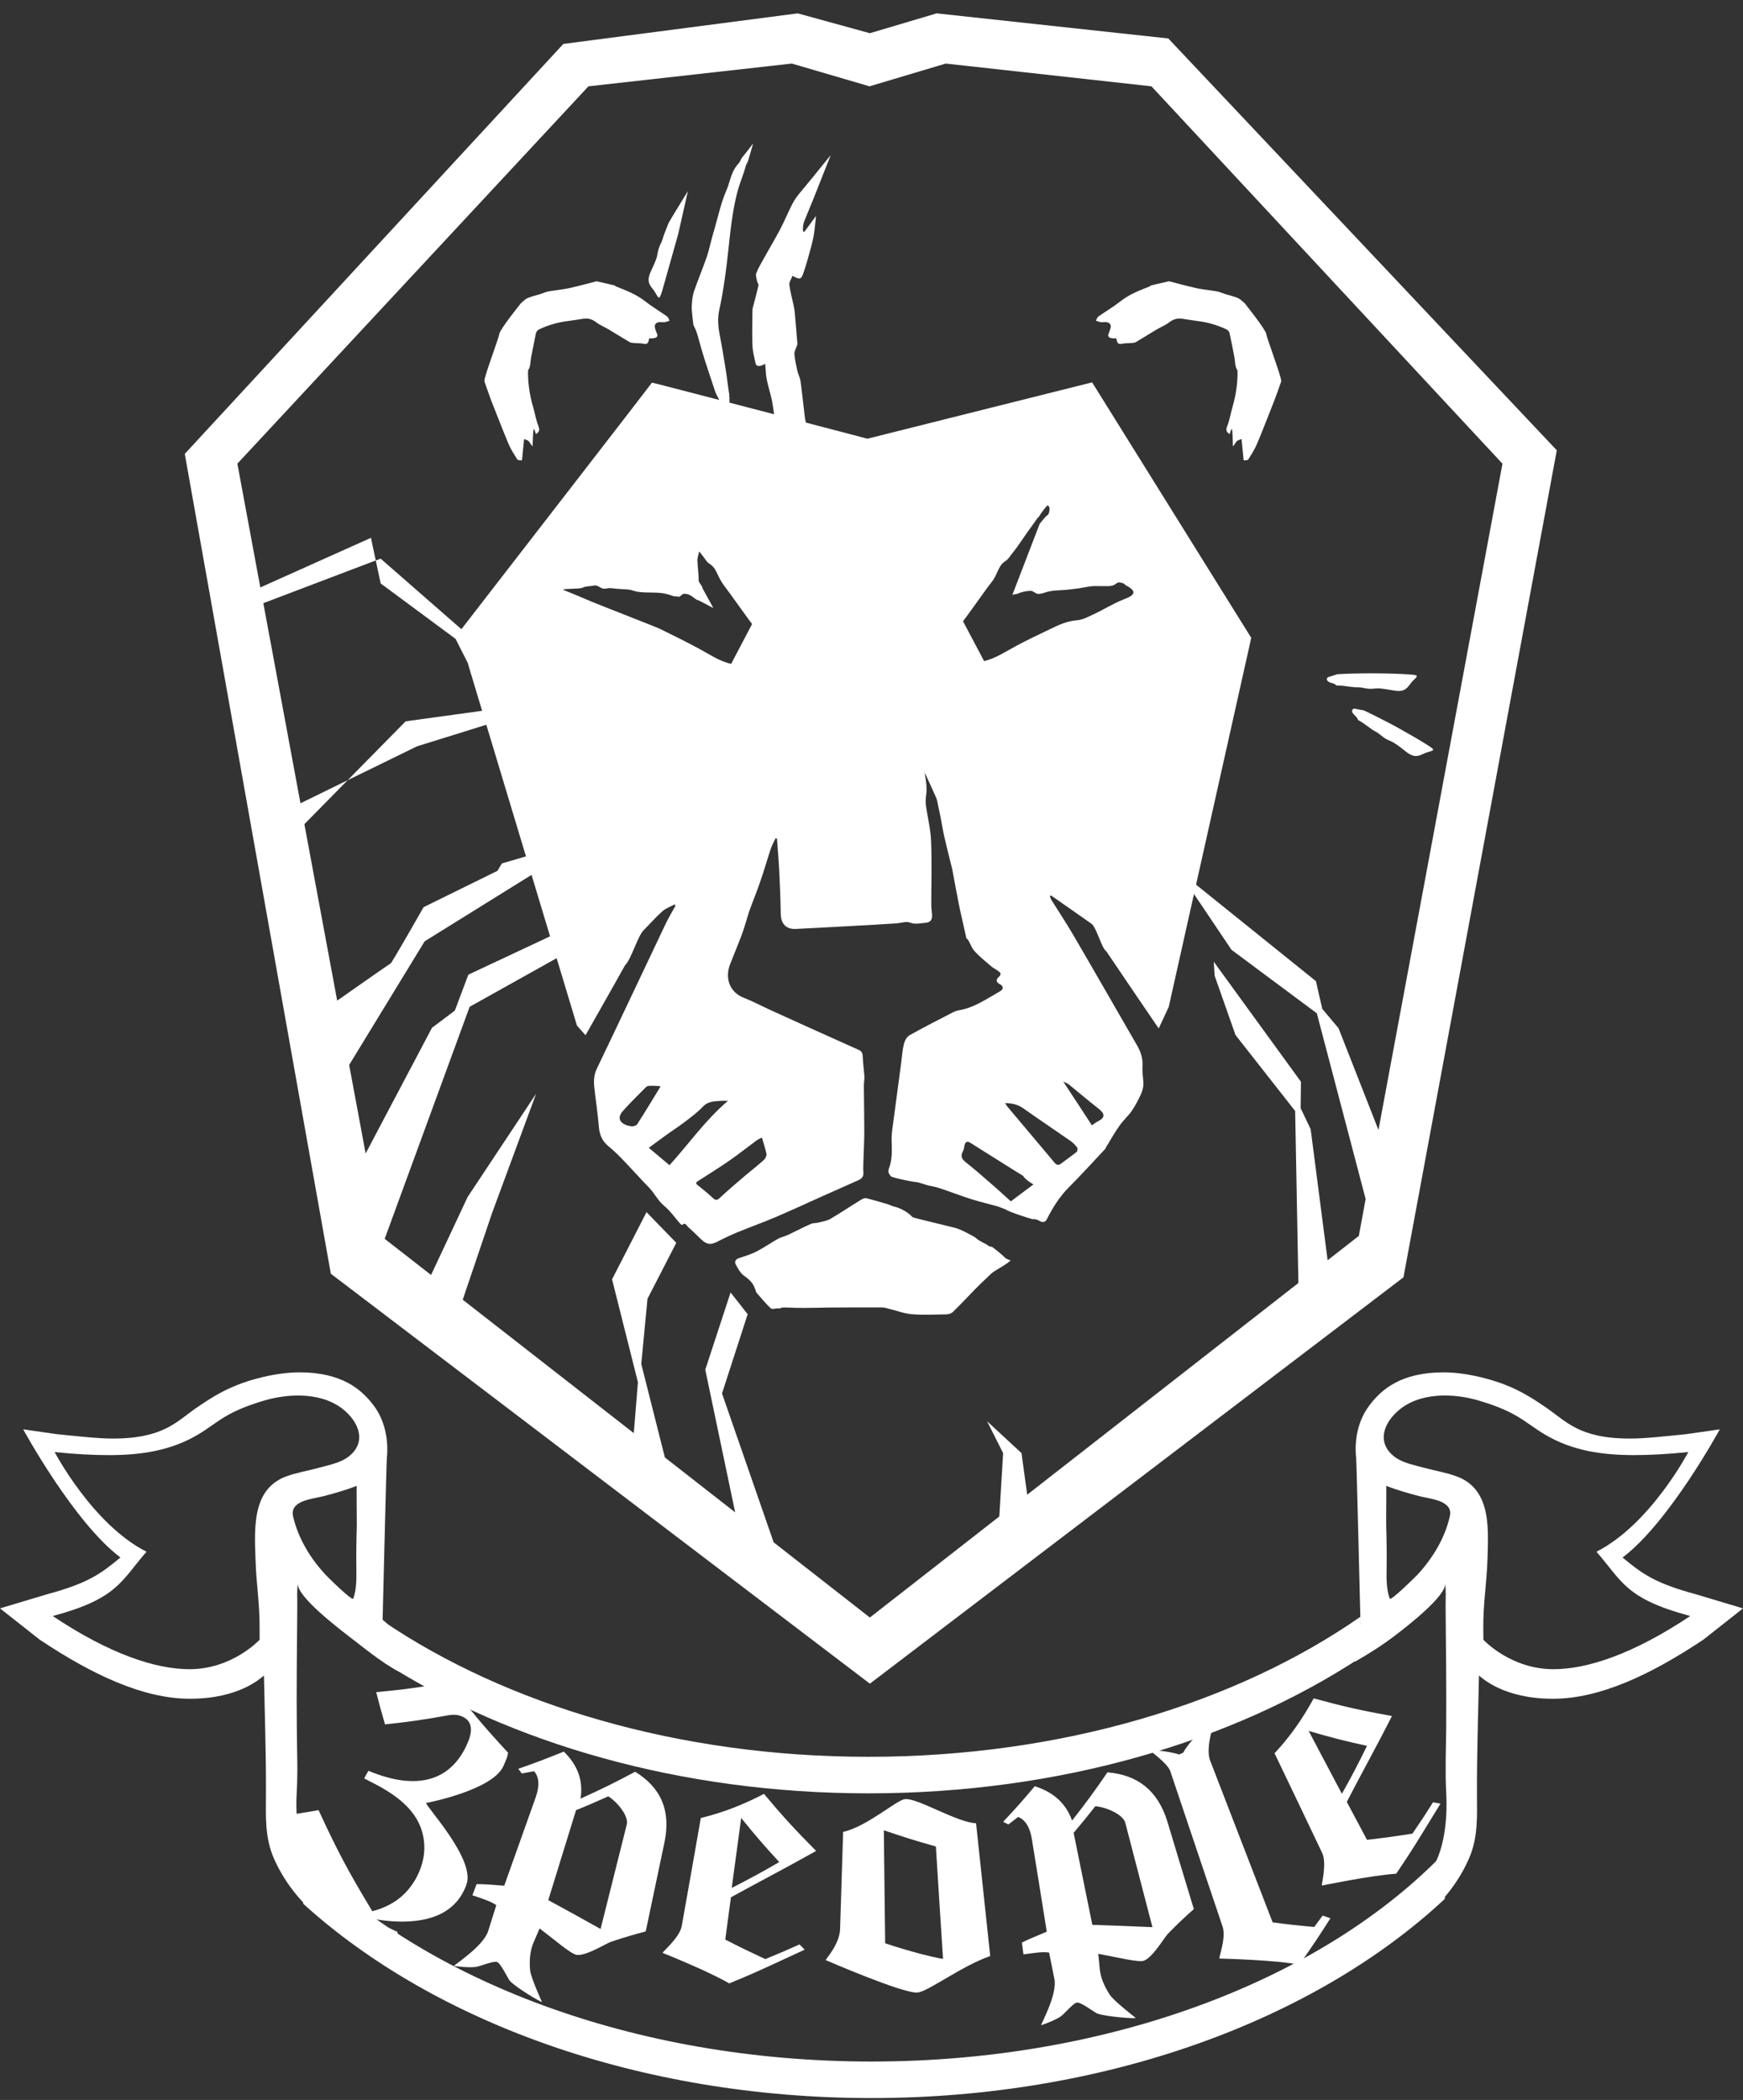 <?xml version="1.0" encoding="utf-8"?>
<!-- Generator: Adobe Illustrator 16.0.0, SVG Export Plug-In . SVG Version: 6.00 Build 0)  -->
<!DOCTYPE svg PUBLIC "-//W3C//DTD SVG 1.1//EN" "http://www.w3.org/Graphics/SVG/1.1/DTD/svg11.dtd">
<svg version="1.1" xmlns="http://www.w3.org/2000/svg" xmlns:xlink="http://www.w3.org/1999/xlink" x="0px" y="0px"
	 width="173.328px" height="208.75px" viewBox="0 0 173.328 208.75" enable-background="new 0 0 173.328 208.75"
	 xml:space="preserve">
<rect x="0" y="0" width="173.328" height="208.75" fill="#333333" stroke="none"/>
<g id="圖層_2" display="none">
	<rect x="-13.336" display="inline" fill="#0075C2" width="200" height="208.75"/>
</g>
<g id="圖層_1">
	<g>
		<g>
			<g>
				<path fill="#FFFFFF" d="M99.943,125.023c-0.243-0.255-1.264-1.109-1.363-1.099c-0.146,0.034-0.378-0.121-0.367-0.153
					c-0.335-0.189-0.621-0.324-0.897-0.489c-0.169-0.099-0.299-0.269-0.467-0.356c-0.589-0.299-1.162-0.652-1.782-0.841
					c-0.414-0.122-4.26-1.02-4.316-1.087c-0.532-0.553-1.175-0.896-1.908-1.076c-0.167-0.045-0.318-0.132-0.486-0.188
					c-0.732-0.212-1.473-0.443-2.218-0.621c-0.155-0.045-0.376,0.066-0.533,0.165c-1.02,0.62-2.008,1.288-3.027,1.887
					c-0.355,0.197-0.788,0.266-1.186,0.367c-0.256,0.066-0.545,0.032-0.778,0.143c-0.764,0.333-1.506,0.732-2.261,1.086
					c-0.311,0.146-0.666,0.211-0.976,0.378c-0.729,0.409-1.42,0.897-2.175,1.285c-0.554,0.278-1.173,0.456-1.773,0.665
					c-0.288,0.1-0.4,0.355-0.278,0.589c0.223,0.409,0.466,0.875,0.821,1.129c0.666,0.479,0.977,0.79,1.209,1.609
					c0.012,0.045,0.045,0.091,0.079,0.123c0.455,0.51,0.866,1.04,1.364,1.496c0.21,0.2,0.63-0.066,0.975,0.055
					c-0.077-0.198,0.965-0.089,1.542-0.078c1.087,0.023,2.174-0.021,3.249-0.032c1.786-0.011,3.572-0.022,5.345-0.011
					c0.233,0,0.467,0.09,0.699,0.145c0.756,0.179,1.496,0.478,2.262,0.531c1.132,0.089,2.274,0.036,3.416,0.013
					c0.222,0,0.498-0.09,0.652-0.245c0.777-0.752,1.52-1.563,2.287-2.339c0.485-0.5,1.008-0.967,1.507-1.454
					c0.31-0.311,1.553-0.908,1.94-1.329C100.2,125.2,99.906,125.044,99.943,125.023z"/>
				<path fill="#FFFFFF" d="M116.177,3.823L93.144,1.328l-6.642,1.973l-7.174-1.973L56.02,4.367L18.374,45.119l14.524,81.5
					l53.604,40.751l53.062-40.394l15.247-82.212L116.177,3.823z M34.719,105.852h0.01l7.498-12.276l11.886-7.386l2.207-1.074
					c1.099,2.129,2.131,4.114,3.016,5.789L46.573,96.89l-1.342,3.572l-2.273,1.707l-6.598,12.497L34.719,105.852z M69.848,58.458
					c0.066-0.099-0.354-0.553-0.367-0.709c0-0.654-0.109-1.385-0.133-2.095c0.033-0.288,0.111-0.566,0.189-0.844
					c0.122,0.166,0.244,0.333,0.376,0.488c0.202,0.255,0.344,0.554,0.621,0.731c0.246,0.166,0.411,0.31,0.564,0.565
					c0.245,0.399,0.4,0.855,0.657,1.253c0.243,0.389,0.543,0.741,0.809,1.12c0.633,0.887,1.287,1.786,1.93,2.674
					c0.021,0.03,0.311,0.375,0.287,0.41l-1.861,3.536l-0.212,0.41c-1.14-0.255-2.161-0.952-3.171-1.499
					c-1.298-0.697-2.629-1.362-3.958-2.006c-0.465-0.22-6.366-2.507-6.854-2.728c-0.242-0.111-2.384-1.007-2.628-1.096
					c-0.499-0.189,1.509-0.08,1.839-0.247c0.345-0.175,0.789-0.13,1.122-0.209c0.411-0.1,0.621,0.311,1.043,0.311
					c0.232,0,0.41-0.088,0.643-0.057c0.576,0.08,1.142,0.09,1.718,0.135c0.331,0.033,0.611,0.167,0.932,0.221
					c0.954,0.155,1.951-0.01,2.883,0.222c0.089,0.035,0.188,0.058,0.276,0.079c0.269,0.067,0.433,0.2,0.711,0.155l0.223,0.055
					c0.266-0.066,0.32-0.32,0.597-0.311c0.612,0.022,0.911,0.466,1.252,0.621c0.18,0.011,1.454,0.755,1.6,0.799L69.848,58.458z
					 M66.576,115.831c-0.709-0.6-1.364-1.154-2.061-1.729c0.565-0.41,1.064-0.788,1.572-1.152c0.669-0.491,1.355-0.923,2.008-1.422
					c0.622-0.476,1.276-0.953,1.818-1.529c0.533-0.555,1.153-0.511,1.787-0.564c0.199-0.015,0.386,0,0.688,0
					C70.146,111.341,68.506,113.702,66.576,115.831z M72.53,115.376c0.921-0.644,1.807-1.343,2.707-2.007
					c0.132-0.101,0.277-0.154,0.53-0.287c0.169,0.609,0.358,1.129,0.458,1.65c0.021,0.179-0.123,0.456-0.279,0.589
					c-0.599,0.542-1.243,1.043-1.863,1.562c-0.852,0.722-1.694,1.443-2.515,2.209c-0.281,0.254-0.423,0.234-0.676,0
					c-0.479-0.455-1.002-0.866-1.511-1.277c-0.232-0.175-0.187-0.276,0.045-0.418C70.467,116.729,71.523,116.073,72.53,115.376z
					 M63.361,111.762c-0.09,0.141-0.399,0.231-0.588,0.199c-0.842-0.109-1.608-0.643-0.833-1.52
					c0.734-0.818,1.532-1.608,2.308-2.384c0.112-0.111,0.333-0.122,0.499-0.122c0.3-0.013,0.588,0.021,0.952,0.044
					C64.948,109.222,64.169,110.507,63.361,111.762z M137.078,112.327l-3.971-10.114l-1.619-1.928l-0.629-2.751l-12.62-10.155
					l0.441,1.415l3.783,5.624l8.484,6.309l4.856,18.464l-0.678,3.669l-3.104,2.418l-1.686-13.029l-0.998-2.086l0.033-2.627
					l-8.671-11.933l0.086,1.389l2.077,5.898l5.931,7.551l0.322,17.1l-26.968,21.045l-0.566-4.135l-3.426-3.171l1.597,3.171
					l-0.378,6.299l-12.874,10.045l-9.567-7.474l-5.135-14.8l2.551-7.877l-1.698-2.161l-2.517,7.674l2.972,14.184l-6.989-5.459
					l-2.348-9.291l0.62-6.487l2.863-5.556l-2.962-3.051l-3.426,6.678l2.572,10.225l-0.41,5.067l-17.011-13.264l2.917-8.617
					l4.382-11.863l-6.812,10.269l-3.636,7.751l-4.612-3.592l8.449-23.068l13.497-7.536c1.086,2.017,1.806,3.314,1.952,3.415
					c0.62-0.588,1.253-2.906,1.865-3.504c0.621-0.621,1.205-1.3,1.873-1.886c0.343-0.298,0.797-0.444,1.195-0.667
					c0.035,0.045,0.056,0.09,0.08,0.146c-0.312,0.574-0.656,1.129-0.944,1.728c-2.294,4.813-4.557,9.647-6.874,14.461
					c-0.276,0.587-0.313,1.165-0.258,1.763c0.146,1.353,0.356,2.693,0.466,4.036c0.067,0.765,0.325,1.362,0.889,1.854
					c0.487,0.408,0.965,0.841,1.407,1.306c0.91,0.942,1.785,1.933,2.697,2.863c0.543,0.563,0.875,1.296,1.496,1.807
					c0.608,0.498,1.076,1.185,1.607,1.785c0.043,0.054,0.167,0.132,0.177,0.122c0.311-0.299,0.433,0.032,0.588,0.188
					c0.411,0.364,0.81,0.754,1.208,1.14c0.654,0.655,1.042,0.689,1.829,0.27c0.621-0.321,1.263-0.622,1.918-0.89
					c1.241-0.508,2.505-0.965,3.737-1.484c1.607-0.687,3.184-1.419,4.77-2.129c1.163-0.522,2.339-1.043,3.514-1.563
					c0.3-0.146,0.489-0.344,0.468-0.732c-0.035-0.478,0-0.953,0.009-1.432c0.023-0.863,0.079-1.729,0.079-2.595
					c0-1.527-0.034-3.072-0.043-4.602c0-0.309,0.062-0.631,0.054-0.941c-0.045-0.667-0.144-1.32-0.167-1.986
					c-0.013-0.333-0.099-0.521-0.399-0.653c-1.772-0.789-3.536-1.586-5.312-2.386c-1.187-0.541-2.372-1.073-3.559-1.618
					c-0.865-0.399-1.707-0.843-2.583-1.186c-1.443-0.577-1.854-2.007-1.332-3.336c0.399-1.022,0.82-2.009,1.196-3.028
					c0.278-0.766,0.478-1.554,0.734-2.317c0.343-0.945,0.731-1.874,1.053-2.829c0.388-1.097,0.697-2.218,1.073-3.328
					c0.113-0.353,0.312-0.676,0.466-1.009c0.046,0.01,0.09,0.021,0.136,0.034c0.077,1.098,0.174,2.206,0.23,3.304
					c0.067,1.386,0.123,2.771,0.144,4.157c0.013,1.011,0.535,1.565,1.498,1.52c1.743-0.087,3.493-0.177,5.246-0.277
					c1.582-0.077,3.17-0.177,4.767-0.277c0.455-0.034,0.954-0.223,1.344-0.079c0.541,0.212,1.02,0.057,1.529,0.024
					c0.531-0.033,0.71-0.334,0.653-0.888c-0.032-0.332-0.066-0.664-0.066-1c0-2.084,0.066-4.169-0.022-6.252
					c-0.041-1.175-0.354-2.35-0.51-3.526c-0.055-0.4-0.01-0.821,0.044-1.221c0.099-0.665-0.177-2.072-0.177-2.072
					s1.188,2.539,1.231,2.75c0.11,0.586,0.254,1.166,0.366,1.754c0.132,0.664,0.233,1.339,0.386,1.996
					c0.246,1.075,0.523,2.15,0.788,3.215c0.012,0.032,0.012,0.067,0.012,0.099c0.199,1.066,0.388,2.119,0.6,3.171
					c0.112,0.588,0.242,1.165,0.377,1.742c0.133,0.599,0.266,1.2,0.398,1.786c0.188-0.011,0.488,0.887,0.71,1.142
					c0.5,0.599,1.12,1.076,1.719,1.597c0.232,0.199,0.511,0.334,0.765,0.52c0.224,0.157,0.288,0.333,0.035,0.554
					c-0.289,0.268-0.322,0.513,0.1,0.734c0.388,0.211,0.375,0.509-0.024,0.73c-1.308,0.732-2.538,1.619-4.057,1.863
					c-0.199,0.034-0.41,0.111-0.598,0.21c-1.453,0.753-2.908,1.486-4.325,2.284c-0.268,0.157-0.467,0.556-0.545,0.878
					c-0.146,0.575-0.18,1.188-0.255,1.774c-0.244,1.861-0.499,3.725-0.744,5.576c-0.089,0.745-0.243,1.487-0.22,2.231
					c0.032,0.94,0.077,1.882-0.268,2.781c-0.055,0.132-0.065,0.322-0.011,0.444c0.066,0.155,0.188,0.342,0.323,0.388
					c0.63,0.21,2.061,0.476,2.117,0.476c0.2,0.023,0.397,0.045,0.598,0.102c0.301,0.077,0.576,0.188,0.877,0.267
					c0.344,0.089,0.697,0.132,1.041,0.242c1.076,0.354,2.131,0.765,3.207,1.11c0.862,0.275,1.752,0.477,2.626,0.721
					c0.278,0.089,0.543,0.209,0.933,0.355c-0.232,0.031,2.904,1.107,2.683,0.919c0.212,0.012,0.409,0.067,0.579,0.176
					c0.308,0.189,0.586,0.146,0.74-0.176c0.588-1.164,1.275-2.253,2.194-3.171c1.222-1.231,2.388-2.505,3.561-3.759
					c0.1-0.111,0.134-0.257,0.224-0.377c0.409-0.677,0.797-1.363,1.253-1.997c0.354-0.511,0.842-0.931,1.197-1.441
					c0.343-0.488,0.62-1.04,0.887-1.596c0.144-0.311,0.266-0.665,0.278-1.022c0.01-0.587-0.135-1.184-0.09-1.784
					c0.056-0.798-0.167-1.486-0.565-2.163c-2.096-3.625-4.18-7.273-6.299-10.9c-0.698-1.199-1.466-2.352-2.208-3.539
					c-0.066-0.098-0.085-0.231-0.142-0.342c0.042-0.035,0.075-0.058,0.12-0.08c1.332,0.932,2.685,1.864,4.017,2.809
					c0.498,0.342,0.997,2.416,1.473,2.738c0.643-1.086,14.417-31.16,14.417-31.16L108.604,38.01L86.259,43.61
					c0,0-2.675-0.699-6.111-1.599c-0.009-0.011-0.009-0.03-0.009-0.044c-0.024-0.121-0.078-0.244-0.09-0.378
					c-0.154-1.229-0.276-2.471-0.443-3.701c-0.057-0.357-0.244-0.7-0.324-1.065c-0.12-0.545-0.242-1.086-0.287-1.642
					c-0.01-0.255,0.155-0.531,0.245-0.799c0.021-0.077,0.065-0.157,0.055-0.232c-0.079-0.965-0.156-1.918-0.244-2.873
					c-0.021-0.297-0.057-0.587-0.123-0.876c-0.145-0.697-0.344-1.384-0.433-2.095c-0.033-0.278,0.199-0.575,0.312-0.887
					c0.711,0.388,0.854,0.377,1.063-0.223c0.324-0.897,0.555-1.818,0.811-2.729c0.12-0.486,0.234-0.962,0.3-1.461
					c0.023-0.135,0.167-1.542,0.167-1.542s-0.911,1.231-1.01,1.374c-0.388,0.654-0.344-0.387-0.167-0.831
					c0.312-0.765,0.633-1.53,0.943-2.306c0.132-0.32,1.694-4.28,1.694-4.28s-2.548,3.148-2.804,3.436
					c-0.355,0.422-0.712,0.855-0.965,1.323c-0.453,0.875-0.819,1.784-1.276,2.648c-0.51,0.964-1.074,1.896-1.596,2.849
					c-0.277,0.488-0.566,0.977-0.767,1.497c-0.075,0.223,0.035,0.522,0.09,0.787c0.023,0.146,0.154,0.279,0.134,0.401
					c-0.143,0.654-0.323,1.296-0.487,1.938c-0.044,0.179-0.102,0.355-0.113,0.533c-0.01,1.166-0.045,2.329,0,3.505
					c0.024,0.598,0.179,1.185,0.311,1.784c0.065,0.334,0.444,0.343,0.955,0.046c0.021,0.231,0.043,0.454,0.056,0.675
					c0.032,1.052,0.432,2.031,0.631,3.04c0.076,0.433,0.145,0.866,0.199,1.297c-1.486-0.391-2.994-0.778-4.434-1.153
					c0-0.378-0.013-0.733-0.032-0.877c-0.135-0.788-0.212-1.619-0.346-2.417c-0.167-1.042-0.332-2.075-0.531-3.104
					c-0.179-0.921-0.333-1.783-0.103-2.839c0.256-1.131,0.433-2.298,0.6-3.46c0.398-2.827,0.5-5.699,1.251-8.45
					c0.168-0.597,0.401-1.164,0.588-1.742c0.123-0.365,0.433-1.473,0.345-1.096c-0.3,1.341,0.578-1.775,0.578-1.775
					s-0.943,1.229-1.067,1.353c-0.145,0.178-0.232,0.488-0.399,0.652c-0.4,0.422-0.653,0.998-0.854,1.675
					c-0.1,0.344-0.21,0.7-0.355,1.022c-0.5,1.152-0.787,2.451-1.141,3.704c-0.111,0.376-0.222,0.752-0.322,1.14
					c-0.156,0.568-0.278,1.164-0.466,1.709c-0.419,1.198-0.898,2.34-1.309,3.535c-0.132,0.433-0.164,0.956-0.196,1.442
					c-0.024,0.11,0.142,1.774,0.196,1.875c0.367,0.632,0.513,1.453,0.742,2.217c0.423,1.475,0.934,2.895,1.399,4.336
					c0.045,0.143,0.21,0.466,0.4,0.831c-3.727-0.965-6.697-1.741-6.688-1.719c0.01,0.022-15.566,20.136-18.95,24.508l-8.028-7.01
					l-0.487,0.178l0.487,2.284l7.45,5.512c0.311,0.623,1.741,3.448,3.648,7.207l-0.231-0.165l-8.383,1.153l-5.767,5.854l6.899-3.369
					l7.982-2.485c1.917,3.771,4.226,8.296,6.355,12.407l-5.901,1.719l-0.433,0.734l-7.351,3.615c0,0-3.16,5.553-3.271,5.587
					c-0.099,0.045-4.636,3.226-5.322,3.703l-3.261-17.541l4.301-4.371l-4.69,2.296l-3.693-19.893l11.179-4.247l-0.478-2.25
					l-11,4.934l-2.283-12.306L58.516,8.581L78.74,6.319l7.728,2.262l7.577-2.262l20.457,2.262l34.907,37.515L137.078,112.327z
					 M101.152,59.035c0.332-0.146,0.708-0.277,1.329-0.302c0.268,0,0.465,0.266,0.72,0.302c0.313,0.033,0.623-0.112,0.91-0.191
					c0.365-0.097,0.701-0.142,1.077-0.155c0.665-0.032,1.329-0.1,1.974-0.187c0.598-0.08,1.152-0.243,1.761-0.243
					c0.424,0,0.854,0.009,1.29,0.009c0.188-0.009,0.342-0.021,0.53-0.099c0.065-0.022,0.422-0.277,0.444-0.265
					c0.343-0.036,0.764,0.177,0.677,0.232c0.132,0.065,0.266,0.132,0.397,0.222l0.066,0.043c0.909,0.611,0,0.953-0.621,1.197
					c-1.075,0.435-2.028,1.043-3.07,1.519c-0.511,0.234-0.987,0.501-1.553,0.544c-0.978,0.079-1.799,0.455-2.683,0.889
					c-1.12,0.542-2.273,1.075-3.373,1.674c-1.009,0.542-2.04,1.23-3.169,1.496l-0.213-0.412l-1.874-3.536
					c-0.021-0.032,0.277-0.375,0.301-0.421c0.466-0.643,0.943-1.297,1.407-1.952c0.243-0.342,0.499-0.688,0.743-1.032
					c0.244-0.332,0.521-0.631,0.711-0.997c0.187-0.344,0.319-0.721,0.521-1.056c0.155-0.254,0.321-0.411,0.564-0.564
					c0.279-0.188,0.422-0.487,0.633-0.729c0.201-0.246,0.389-0.491,0.564-0.745c0.366-0.51,0.701-1.022,1.065-1.532
					c0.255-0.355,0.522-0.708,0.764-1.063c0.045-0.068,0.09-0.134,0.135-0.19c0.121-0.055,0.276-0.365,0.354-0.475
					c0.1-0.145,0.212-0.289,0.311-0.421c0.078-0.101,0.31-0.346,0.301-0.346c0.274,0.035,0.242,0.4,0.197,0.6
					c-0.032,0.132-0.032,0.277-0.254,0.42c-0.22,0.201-0.455,0.489-0.698,0.8l-2.717,7.063
					C100.807,59.089,100.964,59.058,101.152,59.035z M106.462,113.425c0.258,0.179,0.479,0.424,0.665,0.665
					c0.057,0.077,0.013,0.354-0.065,0.421c-0.5,0.4-1.021,0.753-1.53,1.146c-0.254,0.197-0.434,0.186-0.655-0.068
					c-1.553-1.854-3.115-3.692-4.667-5.545c-0.078-0.09-0.145-0.198-0.266-0.389c0.72,0.011,1.263,0.146,1.784,0.5
					C103.291,111.262,104.889,112.327,106.462,113.425z M105.73,107.513c0.257,0.134,0.421,0.179,0.543,0.279
					c0.999,0.809,1.975,1.642,2.984,2.429c0.653,0.521,0.644,0.885-0.103,1.265c-0.209,0.099-0.396,0.253-0.575,0.377
					C107.672,110.465,106.739,109.054,105.73,107.513z M102.771,117.738c-0.82,0.622-1.521,1.144-2.253,1.687
					c-0.71-0.645-1.429-1.311-2.173-1.941c-0.765-0.676-1.53-1.331-2.329-1.963c-0.388-0.31-0.51-0.609-0.266-1.065
					c0.099-0.176,0.123-0.398,0.166-0.606c0.077-0.391,0.321-0.412,0.578-0.245c1.54,0.965,3.081,1.939,4.623,2.903
					c0.209,0.133,0.444,0.267,0.654,0.398C101.705,116.973,102.327,117.516,102.771,117.738z"/>
			</g>
			<g>
				<g>
					<g>
						<path fill="#FFFFFF" d="M40.219,191.021c-2.307,0.037-5.168-0.518-8.395-1.909c-1.907-3.381-2.771-5.09-4.323-8.526
							c1.696-0.223,2.525-0.355,4.178-0.644c1.875,4.058,2.94,6.076,5.344,10.047c1.854-0.478,3.207-1.448,4.104-2.869
							c0.189-0.276,0.345-0.575,0.487-0.892c0.698-1.528,0.755-3.06,0.246-4.495c-0.634-1.753-2.173-3.167-4.704-4.459
							c-0.376-0.192-0.565-0.294-0.942-0.487c0.167-0.305,0.245-0.455,0.424-0.755c4.833,2.021,8.114,0.971,9.734-2.482
							c0.021-0.064,0.033-0.09,0.066-0.15c0.653-1.408,0.487-2.334-0.467-2.761c-0.42-0.189-0.863-0.218-1.428-0.12
							c-2.452,0.441-3.707,0.626-6.256,0.9c-0.376-1.285-0.553-1.923-0.876-3.205c2.972-0.279,4.423-0.487,7.252-1.003
							c2.161,2.884,3.338,4.298,5.866,7.026c-0.043,0.204-0.078,0.408-0.178,0.638c-0.101,0.255-0.156,0.382-0.267,0.636
							c-1.02,2.462-7.707,3.72-7.707,3.72c-0.099,0.262,4.99,5.674,3.993,8.14c-0.021,0.078-0.044,0.111-0.065,0.188
							C45.42,189.76,43.423,190.955,40.219,191.021z"/>
						<path fill="#FFFFFF" d="M60.756,193.031c-0.51,0.171-2.419,1.402-3.383,1.303c-0.556-0.052-2.118-1.418-3.715-2.635
							c-0.234,0.543-0.342,0.818-0.587,1.364c-0.342,0.793-0.457,1.753-0.356,2.777c0.055,0.728,1.176,3.164,1.176,3.164
							c-0.066,0.067-2.495-1.36-3.183-2.081c-0.188-0.195-0.877-1.731-1.286-1.886c-0.347-0.132-1.675,0.433-2.086,0.487
							c-0.742,0.113-2.195-0.088-2.195-0.088c0-0.102,2.918-1.951,3.402-3.471c0.324-1.032,0.478-1.543,0.81-2.578
							c-0.34-0.24-0.81-0.438-1.329-0.622c-0.423-0.139-0.631-0.216-1.052-0.361c0.165-0.446,0.254-0.664,0.421-1.106
							c0.587-0.012,1.529,0.055,2.748,0.156c1.254-3.51,1.875-5.27,3.128-8.784c0.411-1.158,0.343-2.04-0.166-2.594
							c-0.49,0.094-0.731,0.13-1.219,0.22c-0.134-0.187-0.21-0.282-0.345-0.465c1.851-0.643,2.75-0.992,4.525-1.711
							c1.365,1.333,1.951,2.847,1.664,4.678c2.238-1.017,3.326-1.548,5.432-2.673c2.563,1.575,3.573,3.86,2.917,7.013
							c-0.742,3.544-1.121,5.319-1.864,8.861C63.193,192.264,62.031,192.598,60.756,193.031z M62.327,181.373
							c0.213-0.824-0.907-2.215-1.839-2.804c-1.263,0.567-1.906,0.851-3.205,1.376c-1.11,3.576-1.652,5.367-2.763,8.944
							c1.821,0.985,3.53,1.929,5.203,2.866C60.765,187.608,61.288,185.529,62.327,181.373z"/>
						<path fill="#FFFFFF" d="M72.686,188.607c-0.222,1.685-0.333,2.521-0.565,4.202c1.563,0.799,2.363,1.186,3.982,1.94
							c1.372-0.565,2.061-0.853,3.403-1.458c0.209,0.209,0.311,0.316,0.511,0.521c-0.866,0.4-1.799,0.827-2.839,1.314
							c-1.83,0.847-2.761,1.259-4.658,2.04c-2.117-1.236-6.629-3.033-6.629-3.033c-0.012-0.114,1.707-1.529,1.906-2.688
							c0.765-4.29,1.143-6.435,1.895-10.724c2.163-0.516,4.269-1.342,6.277-2.398c1.951,2.322,2.995,3.458,5.188,5.676
							C77.767,185.902,74.916,187.364,72.686,188.607z M73.706,180.722c-0.376,2.782-0.565,4.169-0.942,6.952
							c1.939-0.991,2.885-1.506,4.724-2.57C75.901,183.374,75.147,182.498,73.706,180.722z"/>
						<path fill="#FFFFFF" d="M91.217,198.075c-1.455,0.098-9.106-3.226-9.106-3.226c-0.021-0.077,1.389-1.586,1.43-3.094
							c0.123-3.86,0.179-5.788,0.301-9.647c2.395-0.545,5.311-3.171,6.143-3.259c1.241-0.146,5.169,2.327,7.077,2.395
							c0.563,5.278,0.842,7.918,1.406,13.199C95.551,195.471,92.258,198.01,91.217,198.075z M93.066,183.557
							c-2.105-0.596-3.138-0.917-5.176-1.614c0.055,4.498,0.076,6.743,0.132,11.236c1.085,0.359,2.295,0.728,3.537,1.056
							c0.898,0.23,1.663,0.41,2.219,0.496C93.489,190.264,93.344,188.029,93.066,183.557z"/>
						<path fill="#FFFFFF" d="M116.132,192.242c-0.366,0.38-1.476,2.317-2.373,2.664c-0.51,0.198-2.552-0.313-4.547-0.684
							c0.067,0.589,0.089,0.882,0.145,1.468c0.077,0.856,0.442,1.76,1.021,2.63c0.41,0.609,2.562,2.28,2.562,2.28
							c-0.021,0.081-2.86-0.103-3.813-0.435c-0.255-0.081-1.598-1.141-2.031-1.094c-0.364,0.041-1.253,1.124-1.585,1.359
							c-0.599,0.432-1.974,0.893-1.974,0.893c-0.057-0.076,1.619-3.026,1.317-4.583c-0.206-1.059-0.319-1.587-0.53-2.641
							c-0.41-0.065-0.909-0.037-1.465,0.039c-0.433,0.061-0.652,0.09-1.085,0.143c-0.067-0.466-0.1-0.703-0.157-1.174
							c0.513-0.266,1.355-0.617,2.475-1.081c-0.588-3.666-0.878-5.505-1.476-9.175c-0.189-1.21-0.663-1.958-1.375-2.231
							c-0.377,0.301-0.576,0.445-0.964,0.745c-0.211-0.108-0.312-0.157-0.521-0.263c1.309-1.389,1.929-2.101,3.14-3.536
							c1.829,0.576,3.081,1.662,3.714,3.411c1.483-1.893,2.184-2.85,3.517-4.793c3.025,0.251,5.021,1.826,5.965,4.914
							c1.041,3.473,1.573,5.204,2.627,8.682C117.929,190.47,117.054,191.29,116.132,192.242z M111.906,181.218
							c-0.209-0.84-1.872-1.57-2.983-1.666c-0.841,1.065-1.273,1.599-2.159,2.646c0.741,3.66,1.12,5.488,1.86,9.147
							c2.086,0.063,4.037,0.146,5.977,0.229C113.525,187.431,112.983,185.353,111.906,181.218z"/>
						<path fill="#FFFFFF" d="M129.193,195.325c-1.973-0.491-7.916-0.625-7.928-0.631c-0.077-0.135,0.688-2.052,0.312-3.173
							c-2.088-6.181-3.117-9.273-5.202-15.456c-0.265-0.781-2.107-2.097-2.107-2.097c0-0.044,2.03,0.104,2.984,0.445
							c0.156-0.072,0.246-0.111,0.41-0.185c0.798-1.52,3.183-3.354,3.183-3.354c0.033,0.04-1.053,2.745-0.498,4.159
							c2.481,6.425,3.724,9.642,6.208,16.066c1.641,0.213,2.461,0.308,4.137,0.456c0.332-0.442,0.499-0.678,0.831-1.127
							c0.311,0.106,0.465,0.155,0.777,0.262C131.113,192.558,130.493,193.486,129.193,195.325z"/>
						<path fill="#FFFFFF" d="M133.929,179.125c0.798,1.509,1.198,2.263,2.009,3.771c1.797-0.214,2.705-0.332,4.523-0.622
							c0.843-1.242,1.252-1.857,2.04-3.115c0.3,0.061,0.443,0.09,0.743,0.139c-0.498,0.817-1.042,1.699-1.651,2.69
							c-1.055,1.719-1.61,2.585-2.75,4.274c-2.528,0.172-7.387,1.176-7.387,1.176c-0.076-0.084,0.531-2.201,0.012-3.267
							c-1.886-3.954-2.828-5.934-4.724-9.881c1.52-1.614,2.807-3.463,3.891-5.456c3.028,0.82,4.591,1.176,7.784,1.755
							C136.647,174.073,135.081,176.862,133.929,179.125z M130.138,172.071c1.318,2.496,1.984,3.738,3.302,6.245
							c1.065-1.896,1.557-2.847,2.498-4.764C133.563,173.034,132.41,172.727,130.138,172.071z"/>
					</g>
				</g>
				<g>
					<g>
						<path fill="#FFFFFF" d="M168.66,158.488c-4.159-1.124-5.389-2.072-7.309-3.66c4.635-3.479,9.669-12.739,9.669-12.739
							l-3.37,0.482c-1.95,0.192-4.035,0.434-5.534,0.434c-5.145,0-6.375-1.743-8.403-3.104c-1.464-0.999-3.127-2.125-6.011-2.88
							c-1.497-0.397-2.904-0.597-4.169-0.597c-4.204,0-6.179,1.697-7.374,3.308c-1.109,1.475-1.498,3.366-1.298,5.247
							c0.045,0.476,0.433,16.532,0.433,16.532c-0.255,0.189-0.4,0.255-0.556,0.341v3.335c1.408-0.8,2.796-1.685,4.07-2.666
							c0.897-0.683,5.089-3.897,4.891-5.13c0.111,0.717,0.054,1.552,0.054,2.319c0.035,4.08,0.09,8.171,0.058,12.258
							c-0.022,2.046-0.111,4.075,0,6.12c0.133,2.274-0.067,5.146-1.13,7.203c-0.811,1.584-1.909,3.159-3.462,4.098
							c-0.433,0.26-2.03,1.081-4.48,2.227v2.912c2.187-1.144,4.104-2.217,5.678-3.159c2.464-1.485,4.514-3.988,5.655-6.603
							c0.92-2.102,0.81-4.164,0.799-6.41c-0.011-3.924,0.121-7.862,0.201-11.794c0.297,0.227,2.438,2.308,7.352,2.308
							c4.666,0,9.733-2.396,14.947-5.866l3.958-3.118L168.66,158.488z M144.175,150.723c-0.485,2.184-1.718,4.195-3.227,5.822
							c-0.197,0.21-2.65,2.638-2.75,2.372c-0.321-0.892-0.332-1.937-0.311-2.852c0.023-1.489,0-2.983-0.043-4.472
							c-0.013-0.301,0.032-3.867,0-3.884c1.086,0.41,2.151,0.721,3.271,1.015c0.865,0.229,2.562,0.355,3.004,1.249
							C144.23,150.206,144.242,150.461,144.175,150.723z M154.488,165.932c-4.29,0-6.976-2.929-6.976-2.929
							c0-0.324-0.01-0.654-0.01-0.986c-0.022-2.78,0.332-4.364,0.421-7.144c0.043-1.602,0.145-3.453-0.298-5.016
							c-0.399-1.387-1.209-2.547-2.852-3.121c-0.998-0.355-2.051-0.532-3.071-0.806c-0.889-0.238-2.085-0.479-2.851-0.991
							c-1.919-1.302-1.42-3.26,0.112-4.636c2.117-1.924,5.533-1.837,8.106-1.071c1.295,0.384,2.616,0.861,3.78,1.547
							c0.953,0.561,1.816,1.256,2.771,1.819c2.727,1.625,5.709,2.05,8.861,2.05c1.519,0,3.303-0.086,5.41-0.303
							c0,0-3.771,7.197-9.137,9.907c2.594,2.983,2.893,4.664,9.326,6.394C162.407,164.434,157.836,165.932,154.488,165.932z"/>
						<path fill="#FFFFFF" d="M39.53,192.05c-2.98-1.365-4.945-2.368-5.421-2.661c-1.552-0.938-2.649-2.514-3.472-4.098
							c-1.051-2.057-1.264-4.929-1.128-7.203c0.119-2.045,0.021-4.074,0.009-6.12c-0.044-4.087,0.012-8.178,0.045-12.258
							c0.011-0.768-0.054-1.603,0.058-2.319c-0.189,1.232,4.003,4.447,4.889,5.13c1.573,1.203,3.382,2.711,5.134,3.642l-0.113-3.77
							c-0.175-0.11-0.378-0.205-0.552-0.32c-0.433-0.269-0.521-0.256-0.943-0.562c0,0,0.388-16.057,0.432-16.532
							c0.188-1.881-0.199-3.772-1.296-5.247c-1.209-1.61-3.171-3.308-7.375-3.308c-1.275,0-2.67,0.199-4.181,0.597
							c-2.872,0.755-4.537,1.881-6.01,2.88c-2.018,1.361-3.261,3.104-8.404,3.104c-1.487,0-3.582-0.241-5.523-0.434l-3.372-0.482
							c0,0,5.037,9.26,9.671,12.739c-1.928,1.588-3.149,2.536-7.308,3.66L0,159.885l3.958,3.118
							c5.214,3.47,10.268,5.866,14.936,5.866c4.924,0,7.063-2.081,7.354-2.308c0.078,3.932,0.22,7.87,0.199,11.794
							c-0.01,2.246-0.122,4.309,0.798,6.41c1.153,2.614,3.203,5.117,5.668,6.603c1.783,1.074,4.032,2.323,6.617,3.646V192.05z
							 M25.703,149.857c-0.443,1.563-0.353,3.414-0.299,5.016c0.078,2.779,0.432,4.363,0.412,7.144c0,0.332,0,0.662,0,0.986
							c0,0-2.697,2.929-6.976,2.929c-3.349,0-7.929-1.498-13.595-5.285c6.42-1.729,6.731-3.41,9.325-6.394
							c-5.367-2.71-9.136-9.907-9.136-9.907c2.105,0.217,3.881,0.303,5.411,0.303c3.138,0,6.132-0.425,8.86-2.05
							c0.953-0.563,1.806-1.259,2.76-1.819c1.176-0.686,2.485-1.163,3.783-1.547c2.583-0.766,5.987-0.853,8.117,1.071
							c1.528,1.376,2.028,3.334,0.099,4.636c-0.767,0.512-1.961,0.753-2.838,0.991c-1.022,0.273-2.073,0.45-3.084,0.806
							C26.913,147.311,26.092,148.471,25.703,149.857z M29.205,149.974c0.433-0.894,2.141-1.021,2.997-1.249
							c1.129-0.294,2.196-0.604,3.27-1.015c-0.022,0.017,0.012,3.583,0.012,3.884c-0.044,1.488-0.068,2.982-0.044,4.472
							c0.01,0.915,0.01,1.96-0.311,2.852c-0.099,0.266-2.563-2.162-2.749-2.372c-1.52-1.627-2.742-3.639-3.238-5.822
							C29.086,150.461,29.086,150.206,29.205,149.974z"/>
					</g>
					<path fill="#FFFFFF" d="M135.315,164.765v-4.068c-12.299,8.577-29.683,13.943-48.946,13.943
						c-18.907,0-36.016-5.173-48.281-13.49v4.047c12.642,8.103,29.619,13.076,48.281,13.076
						C105.367,178.272,122.608,173.121,135.315,164.765z"/>
					<polygon fill="#FFFFFF" points="37.336,160.396 38.586,161.482 38.555,163.03 36.393,161.371 					"/>
					<path fill="#FFFFFF" d="M86.657,208.564c23.398,0,44.167-7.809,57.021-19.803v-4.631
						c-11.965,12.495-33.046,20.803-57.021,20.803c-23.628,0-44.455-8.077-56.507-20.27v4.58
						C43.047,200.966,63.581,208.564,86.657,208.564z"/>
				</g>
			</g>
		</g>
		<path fill="#FFFFFF" d="M136.823,71.201c-0.409-0.217-0.854-0.416-1.219-0.589c-0.299-0.049-0.511-0.081-0.711-0.136
			c-0.299-0.068-0.396-0.01-0.434,0.173c-0.053,0.342,0.568,0.593,0.568,0.921c0,0.004,0.053,0.012,0.088,0.039
			c0.144,0.081,0.287,0.177,0.432,0.263c0.312,0.223,0.621,0.454,0.944,0.68c0.164,0.111,0.364,0.192,0.521,0.305
			c0.264,0.184,0.476,0.393,0.765,0.57c0.275,0.161,0.619,0.271,0.886,0.445c0.422,0.265,0.787,0.558,1.164,0.862
			c0.633,0.477,1.02,0.535,1.643,0.24c0.145-0.073,0.288-0.144,0.466-0.189c0.752-0.218,0.776-0.232,0.067-0.689
			c-0.866-0.55-1.776-1.073-2.695-1.588C138.498,72.05,137.665,71.628,136.823,71.201z"/>
		<path fill="#FFFFFF" d="M66.055,23.27c-0.077,0.178-0.123,0.39-0.188,0.57c-0.11,0.301-0.266,0.565-0.366,0.879
			c-0.101,0.297-0.121,0.67-0.224,0.966c-0.164,0.465-0.375,0.897-0.575,1.335c-0.311,0.721-0.278,1.115,0.155,1.643
			c0.11,0.129,0.21,0.257,0.297,0.41c0.39,0.682,0.401,0.71,0.678-0.092l1.609-5.706c0.11-0.46,0.964-4.276,0.964-4.276
			s-1.863,3.025-1.929,3.182C66.345,22.543,66.188,22.901,66.055,23.27z"/>
		<path fill="#FFFFFF" d="M132.987,68.144c0.165,0.006,0.344,0.008,0.509,0.022c0.389,0.053,0.765,0.105,1.154,0.146
			c0.198,0.013,0.41,0,0.609,0.019c0.31,0.043,0.6,0.123,0.932,0.145c0.321,0.013,0.688-0.067,0.997-0.04
			c0.489,0.044,0.966,0.134,1.433,0.208c0.785,0.127,1.152-0.006,1.551-0.564c0.101-0.134,0.199-0.267,0.321-0.395
			c0.568-0.534,0.577-0.568-0.266-0.634c-1.021-0.069-2.062-0.103-3.114-0.111c-0.932-0.018-1.864,0.004-2.816,0.021
			c-0.47,0.009-0.955,0.051-1.343,0.069c-0.298,0.098-0.488,0.172-0.697,0.225c-0.29,0.076-0.347,0.167-0.29,0.343
			c0.102,0.332,0.766,0.264,0.92,0.551C132.887,68.15,132.954,68.136,132.987,68.144z"/>
		<path fill="#FFFFFF" d="M64.169,29.962c-0.875-0.695-1.884-1.083-2.893-1.477c-0.055-0.018-0.156-0.11-0.156-0.11l-1.794-0.415
			c0,0-1.818,0.485-2.729,0.686c-0.688,0.146-1.386,0.204-2.061,0.324c-0.29,0.053-0.555,0.191-0.842,0.276
			c-0.412,0.129-0.833,0.215-1.232,0.384c-0.246,0.112-0.453,0.342-0.666,0.521c-0.067,0.061-0.176,0.217-0.176,0.217
			s-1.898,2.375-1.964,2.813c-0.064,0.438-1.153,3.309-1.43,4.367c-0.043,0.12-0.056,0.365-0.056,0.365
			c0.213,0.626,0.445,1.25,0.665,1.875c0.577,1.444,1.132,2.9,1.73,4.331c0.235,0.548,0.565,1.058,0.887,1.563
			c0.057,0.094,0.455,0.082,0.455,0.082s0.187-1.958,0.21-2.121c0.156,0.072,0.356,0.106,0.466,0.222
			c0.133,0.135,0.211,0.353,0.376,0.5c0.079-1.774,0.046-2.135,0.334-1.216c0.343-0.213,0.4-0.408,0.245-0.797
			c-0.245-0.615-0.343-1.292-0.532-1.928c-0.133-0.395-0.565-2.086-0.489-3.625c0.254-0.31,0.213-0.856,0.302-1.3
			c0.164-0.793,0.308-1.584,0.475-2.373c0.032-0.146,0.176-0.318,0.311-0.382c0.898-0.422,1.831-0.699,2.815-0.822
			c0.535-0.066,1.052-0.16,1.575-0.234c0.499-0.08,0.909,0.049,1.319,0.369c0.379,0.287,0.843,0.461,1.243,0.709
			c0.687,0.406,1.353,0.831,2.04,1.234c0.12,0.072,0.287,0.085,0.443,0.097c0.31,0.038,0.643,0,0.942,0.077
			c0.488,0.119,0.498-0.222,0.577-0.54c0.123,0,0.254,0.012,0.376,0c0.322-0.042,0.567-0.147,0.366-0.549
			c-0.065-0.112-0.088-0.236-0.13-0.354c-0.157-0.425,0.01-0.703,0.484-0.715c0.156,0,0.324,0.035,0.465,0.008
			c0.157-0.029,0.311-0.095,0.467-0.145c-0.077-0.147-0.133-0.333-0.254-0.422C65.622,30.95,64.858,30.506,64.169,29.962z"/>
		<path fill="#FFFFFF" d="M114.293,28.486c-1,0.393-2.009,0.782-2.885,1.477c-0.688,0.543-1.452,0.987-2.174,1.493
			c-0.121,0.089-0.178,0.274-0.255,0.422c0.156,0.05,0.311,0.116,0.466,0.145c0.155,0.027,0.31-0.008,0.476-0.008
			c0.456,0.012,0.646,0.29,0.479,0.715c-0.046,0.118-0.067,0.242-0.124,0.354c-0.198,0.401,0.034,0.507,0.355,0.549
			c0.123,0.012,0.255,0,0.376,0c0.077,0.318,0.09,0.659,0.576,0.54c0.312-0.077,0.633-0.039,0.943-0.077
			c0.155-0.011,0.322-0.025,0.444-0.097c0.688-0.404,1.351-0.829,2.029-1.234c0.423-0.248,0.876-0.422,1.251-0.709
			c0.412-0.32,0.82-0.448,1.321-0.369c0.521,0.074,1.055,0.168,1.576,0.234c0.985,0.123,1.917,0.4,2.816,0.822
			c0.143,0.064,0.276,0.236,0.312,0.382c0.174,0.788,0.318,1.58,0.475,2.373c0.088,0.444,0.044,0.99,0.3,1.3
			c0.088,1.539-0.354,3.23-0.477,3.625c-0.188,0.637-0.29,1.313-0.531,1.928c-0.155,0.389-0.111,0.584,0.233,0.797
			c0.298-0.919,0.265-0.559,0.331,1.216c0.179-0.146,0.244-0.365,0.376-0.5c0.122-0.116,0.311-0.149,0.478-0.222
			c0.023,0.163,0.212,2.121,0.212,2.121s0.389,0.012,0.452-0.082c0.321-0.505,0.645-1.015,0.878-1.563
			c0.601-1.431,1.163-2.887,1.729-4.331c0.232-0.625,0.467-1.249,0.677-1.875c0,0-0.022-0.245-0.065-0.365
			c-0.279-1.058-1.353-3.929-1.431-4.367c-0.067-0.438-1.964-2.813-1.964-2.813s-0.1-0.156-0.166-0.217
			c-0.221-0.179-0.434-0.408-0.677-0.521c-0.388-0.169-0.821-0.255-1.23-0.384c-0.278-0.085-0.555-0.223-0.843-0.276
			c-0.675-0.12-1.374-0.178-2.063-0.324c-0.91-0.201-2.719-0.686-2.719-0.686l-1.808,0.415
			C114.444,28.376,114.358,28.468,114.293,28.486z"/>
		<path fill="#FFFFFF" d="M46.504,65.884l10.869,36.066l0.853,0.961c0,0,3.116-5.48,3.927-6.951
			C62.967,94.487,46.504,65.884,46.504,65.884z"/>
		<path fill="#FFFFFF" d="M124.428,63.404l-8.206,36.691l-0.999,2.142c0,0-4.28-6.276-5.212-7.673
			C109.075,93.169,124.428,63.404,124.428,63.404z"/>
	</g>
</g>
</svg>
